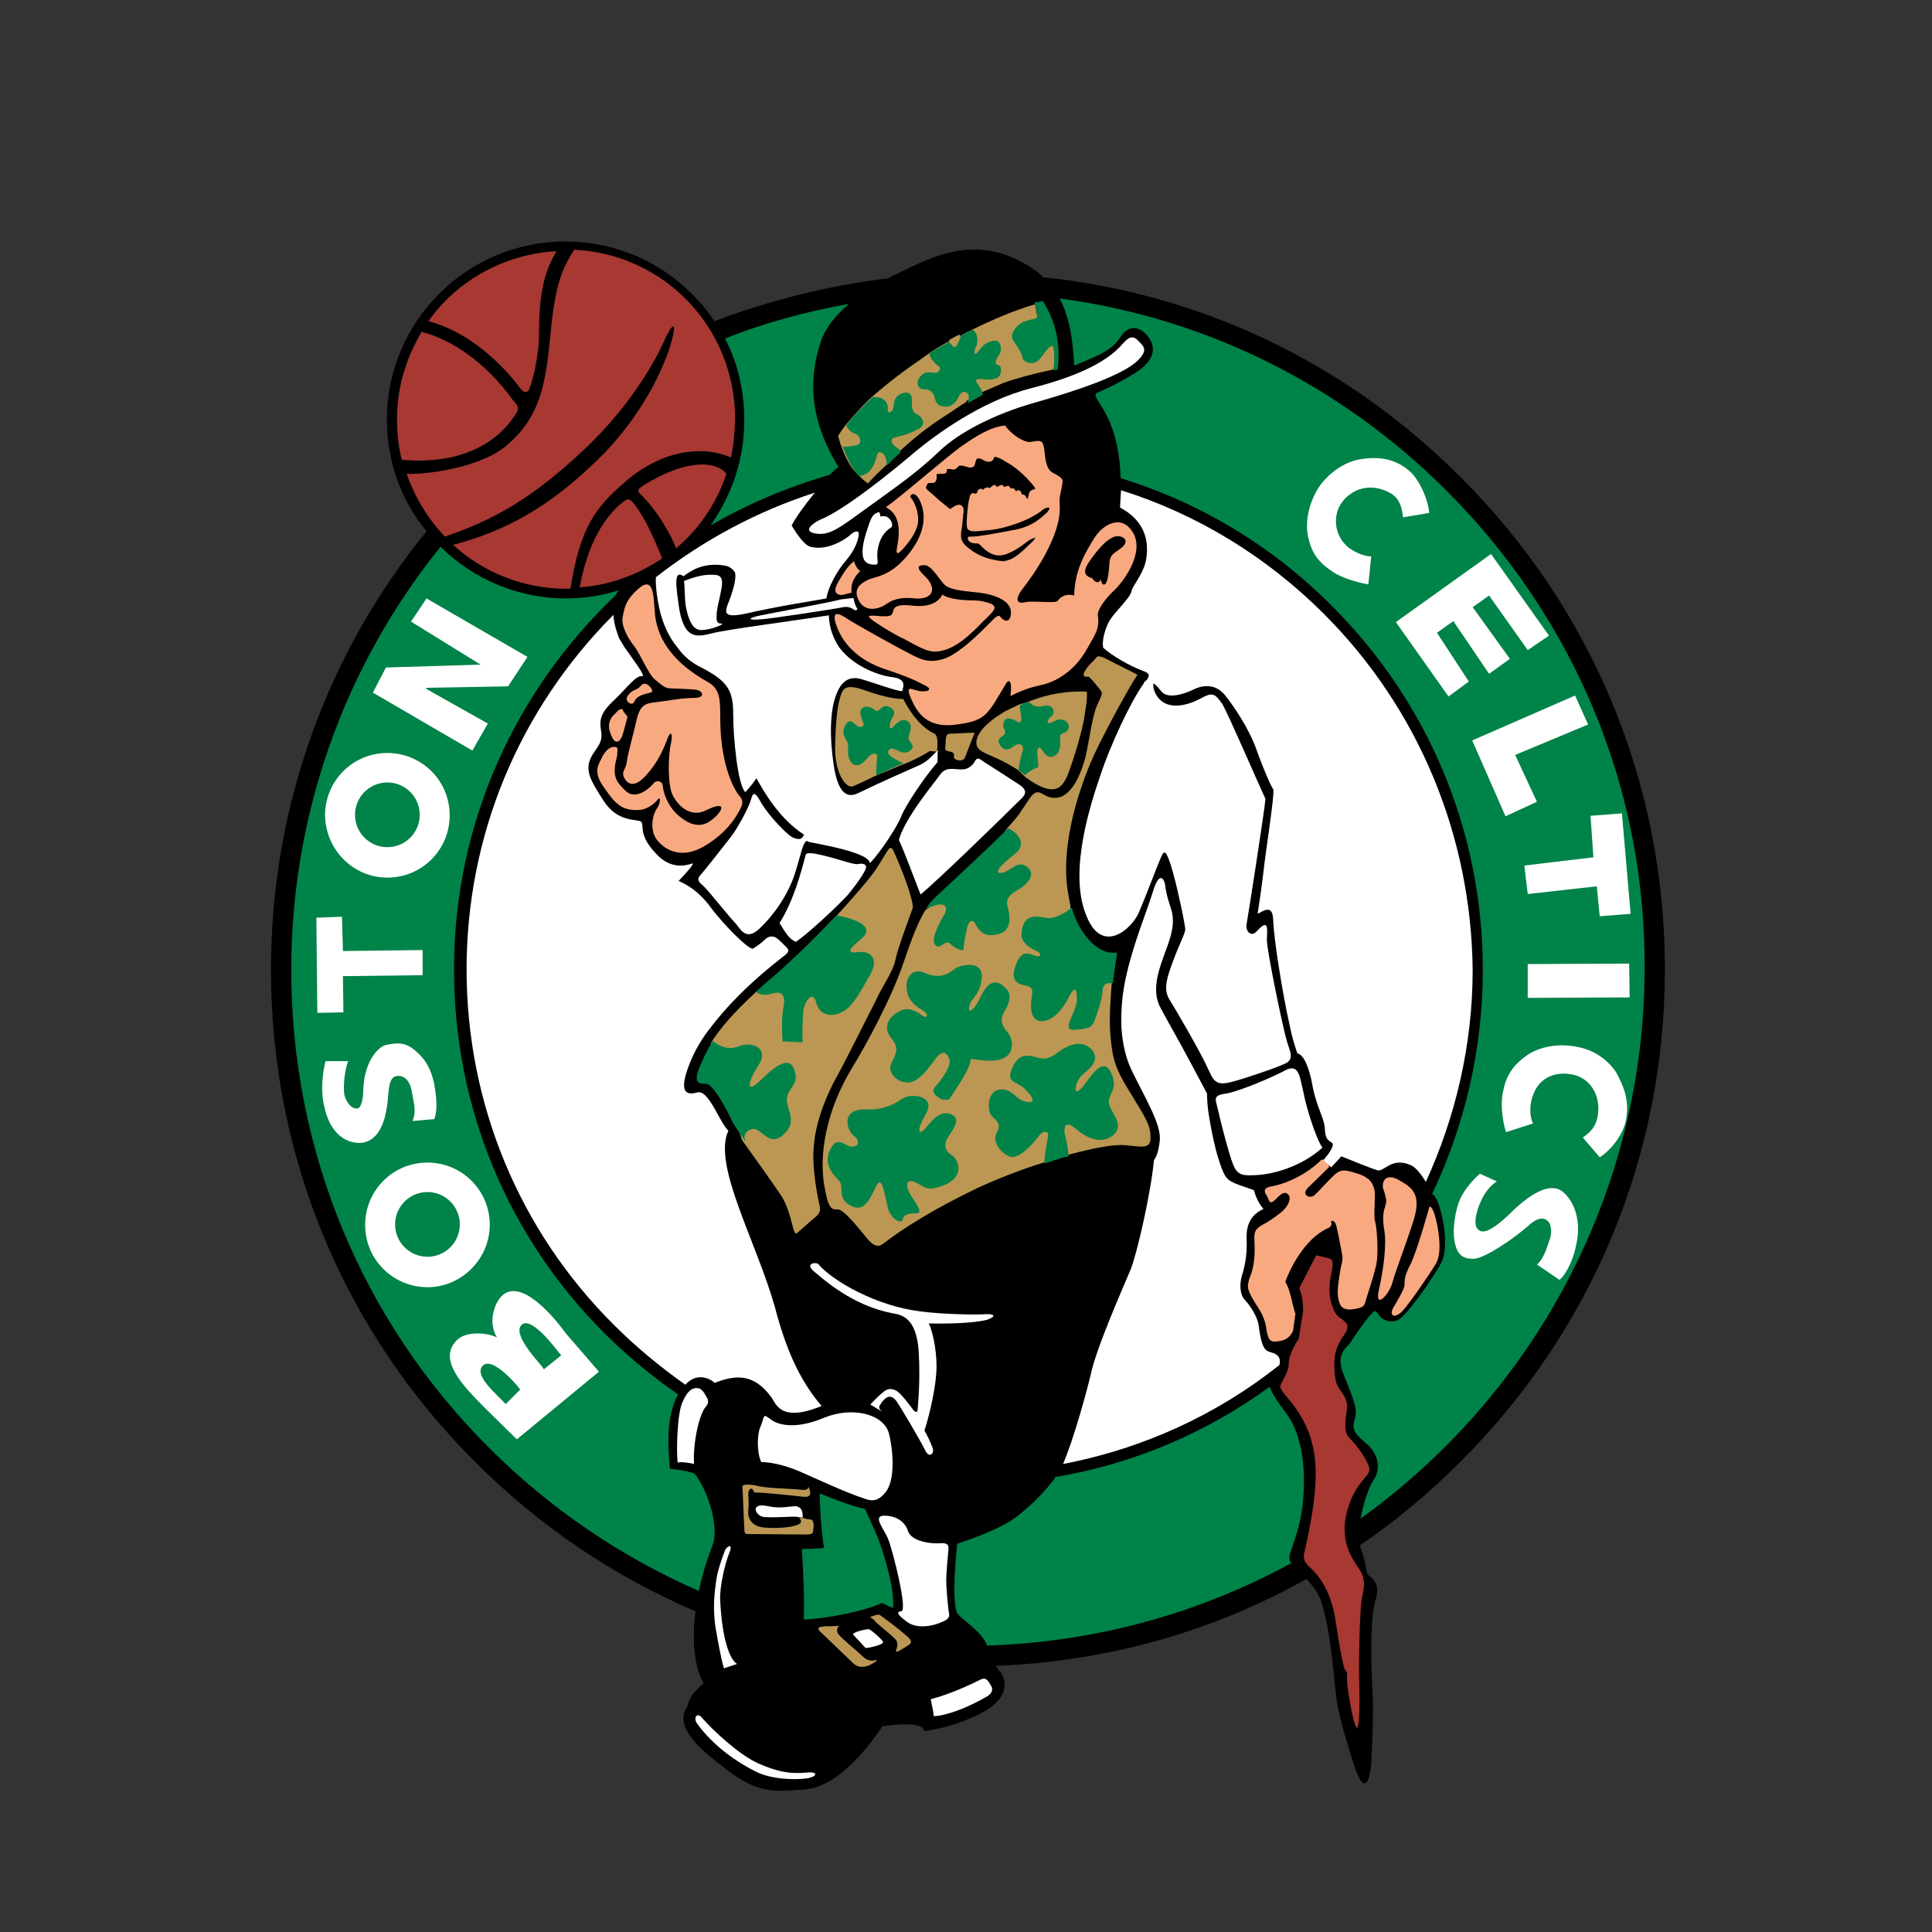 <?xml version="1.0" encoding="utf-8"?>
<!-- Generator: Adobe Illustrator 24.0.1, SVG Export Plug-In . SVG Version: 6.00 Build 0)  -->
<svg version="1.1" id="Layer_1" xmlns="http://www.w3.org/2000/svg" xmlns:xlink="http://www.w3.org/1999/xlink" x="0px" y="0px"
	 viewBox="0 0 400 400" style="enable-background:new 0 0 400 400;" xml:space="preserve">
<rect x="0" y="0" width="400" height="400" fill="#333333" stroke="none"/>
<style type="text/css">
	.st0{fill:#BB9753;}
	.st1{fill:#008348;}
	.st2{fill:#F9A980;}
	.st3{fill:#A73832;}
	.st4{fill:#FFFFFF;}
</style>
<g id="Layer_3">
	<path d="M344.7,200.7c0-38.5-15-74.7-42.3-101.9C279,75.3,248.8,60.8,216,57.4c-0.8-0.8-1.7-1.5-2.5-2c-11.5-7.5-21.1-1.9-27.8,1.3
		c-0.4,0.2-1.1,0.4-1.7,0.9c-12.5,1.5-24.7,4.6-36.1,8.9c-1.3-2-2.9-3.9-4.7-5.7c-6.9-6.9-16.2-10.8-26.2-10.8
		c-20.3,0-36.9,16.5-36.9,36.9c0,8.5,2.9,16.7,8.2,23.1c-20.1,24.7-32.2,56.3-32.2,90.8c0,38.5,15,74.7,42.3,101.9
		c13.3,13.3,28.7,23.7,45.6,30.9c-1,7.6,0.3,12.7,1.7,14.9c-2.1,1.8-3,2.9-3.4,4.9c-3.4,4.6,4.8,10.4,8.2,13
		c6.8,5.3,10.4,4.4,15.9,4.1c6.6-0.3,12.9-8,16.3-13.1c7.2-1,8.5,0.1,8.7,1c2.2-0.3,5.4-0.9,9.6-2.7c9.7-4,6.8-8.9,5.9-9.8
		c-0.3-0.2-0.4-0.6-0.7-1c22.8-0.9,44.8-7,64.3-18c0.7,0.8,1.5,1.7,2.1,2.7c2.1,3.1,3.2,13.3,3.7,18.4c0.4,5.3,1.3,8.8,3.9,17
		c2.6,8.3,3.6,2.2,3.7,0c0.1-2.2,0.6-10.3,0.2-16.1c-0.3-5.8-0.4-14.1,0.7-17.7c1.1-3.6-0.9-4.5-1.5-5.1c-0.6-0.7,0-0.9-1.5-5.4
		c-0.1-0.3-0.2-0.4-0.2-0.8c7.4-5,14.2-10.7,20.7-17.2C329.7,275.4,344.7,239.2,344.7,200.7"/>
</g>
<g id="Layer_5">
	<g>
		<path class="st0" d="M187,338.1c-1.7-1.5-4.4-3.4-4.8-3.7c-0.3-0.3-1.3,0.1-2.1,0.4c0,0,0.7,0.3,1.2,1c0.8,0.8,3,2.5,3.9,3.4
			c0.9,0.8,0.6,1.8,0.3,2.5c-0.1,0.7,1-0.1,2.3-0.9C189.2,340,188.7,339.5,187,338.1z"/>
		<path class="st0" d="M181.3,343.7c-0.9,0.3-1.9,0-2.5-0.6c-0.7-0.7-4.4-3.8-5-4.5c-0.7-0.7-0.6-1.6,0-2c-1.2,0.1-2,0.1-2.9,0.1
			c-0.8,0.1-2.1,0.1-1.1,1.1c0.9,0.9,5.9,5.6,6.8,6.5c0.9,0.9,1.8,0.9,2.7,0.7C180.2,344.9,182.3,343.4,181.3,343.7z"/>
		<path class="st0" d="M199.8,156.8c0.4-1.1,1.3-3.4,2-5.1c-1.6,0-3.8,0.2-5.1,0.2c-1.2,0-0.8,1.8-1,2.9c-0.2,1.3,2.1,0.2,1.8,1.9
			C197.4,157.4,199.4,157.9,199.8,156.8z"/>
		<path class="st0" d="M167.9,314.6c-0.3,0-1.1-0.1-1.5-0.3h-0.2l0,0l-0.8-0.1c0.4,0.3,0.7,1,0.1,1.3c-0.9,0.6-3.8,1-6.8,0.8
			c-3-0.1-3.7-1.8-3.8-2.9c0-0.7,0.1-1.3,0.1-2.5s-0.3-2.1,0.3-2.6c0.7-0.4,0.6,0.7,1,0.7c1.9,0,8.5,0.7,10.1,0.9
			c1.6,0.1,1.5-0.7,1.1-1.8c-0.1-0.3-0.4-0.2-0.2,0c-0.2,0.6-1.7,0.3-1.7,0.3s-2.9-0.2-4.8-0.3c-2-0.1-3.5-0.3-4.6-0.6
			c-1.1-0.2-2.6-0.2-2.5,0.3c0.1,0.6,0.3,7.5,0.4,8.5c0,1,0.1,1.3,0.6,1.3c1.2,0,9.8,0.1,11.8,0.1c2,0,1.8-0.2,1.9-1.3
			C168.6,315.5,168.3,314.6,167.9,314.6z"/>
		<path class="st0" d="M177.7,98.3c0.6,0.7,1.2,1.2,2,1.8c1.3-1.5,2.6-2.7,3.9-3.9c0,0,0,0,0-0.1c0.8-0.8,1.7-1.7,2.7-2.7
			c2.9-2.7,5.7-4.9,8.9-7c1.8-1.1,3.2-2.2,4.9-3.2c0-0.1,0-0.1,0-0.2c1.9-1.1,3.2-1.8,3.2-1.8s1.9-0.8,4.4-1.9
			c2.8-1,6.1-1.9,10.4-2.8c0.3-1,0.3-3.4,0.1-4.2c-0.1-3.1-3.5-6.1-3.5-6.1c0.3-0.2-0.2-1.8-0.4-3.2c-3.9,1.1-8.9,3.2-13.3,5.4
			c-0.7,0.3-0.7,0.3-2.3,1.2v-0.1c-0.8,0.3-1.7,0.9-2.3,1.2c-1.3,0.7-3.4,1.9-5.5,3.5c-3.1,2.1-6.9,4.9-10.4,8
			c-2,1.7-5.5,5.9-5.5,5.9c-0.6,0.8-1.1,1.5-1.5,2.2c0.3,0.8,0.4,1.5,0.7,2.1C174.5,93.3,175.7,96.6,177.7,98.3z"/>
	</g>
	<path class="st0" d="M193.5,151.9c-2.5-1.1-4.7-3.8-6.3-6.8c0,0,0.1-0.4-0.6-0.4s-3.1-0.2-7.3-1.7s-4.7-0.6-5.3,1.2
		c-0.6,1.8-1,5-1.1,10.4c-0.1,5.4,2.2,8.7,3.7,8.2c0.7-0.3,2.5-1.1,4.5-2.1l5.5-2.3c2.3-0.8,5-2.3,5.9-2.9l1.5,0.1
		C194.2,153.5,194.1,152.3,193.5,151.9z"/>
	<path class="st0" d="M225,143.2c-3.7-0.2-8,0.4-12.1,2.1l-2,0.6c-1.1,0.6-2.5,1.1-3.5,1.8c-5.7,3.5-5.9,6.5-4.6,7.5
		c1.1,1,3.7,1.5,7.8,4.1l1.6,1.5l0.1,0.1c6.1,4.5,7.6,2,8.6-0.1c0.9-2.1,2.9-8.4,3.5-11.7C224.7,146.9,225.2,144.9,225,143.2z"/>
	<path class="st0" d="M185.1,176.4c-0.9-2-1.1-0.4-3.7,3.5c-1.2,2-7.7,9.2-8.2,9.7c-5.7,7-16.7,15.8-16.7,15.8
		c-4.9,4.5-7.6,7.8-9.3,10.5l6.4,20.1c2.8,3.9,6.8,9.5,8.3,11.8c2.2,3.7,2.2,8.2,3.1,7.5s3-2.7,3.7-3.2c0.7-0.6,1.3-1.2,1-2.5
		c-0.3-1.2-1.7-7.8-1.2-12.4c0.4-5.3,2.9-11,4.7-14.2s6.8-13.3,8.2-16c1.2-2.7,3.5-5.8,4-8.3s2.7-8.2,3.6-10.8
		C189,186.3,187.5,181.8,185.1,176.4z"/>
	<path class="st0" d="M238.2,235.3c0-2.6-1.5-4.6-4.4-9.4c-2.9-4.7-3.5-6.7-3.9-11.6c-0.3-3.1,0-7.2,0.3-11.1l-8.4-8.4l-0.2-7.4
		l-0.3-1.6c-2.3-11.1,3-24.3,4.5-27.9c1.6-3.9,7.5-14.9,9.7-18.2c-1.1-0.6-4-2-5.7-2.9c-1.7-0.9-2.5-1.2-2.9-0.6c-0.4,0.6-1,1-1.8,2
		c-1.6,2.2-0.2,1.9,0.2,1.9c0.4,0,2.3,2.5,2.7,3c0.3,0.6,0,1-0.8,2.8c-1.1,2.3-1.7,7.7-2.5,11c-2.7,9.7-6.8,8.8-8.8,7.5
		c-1.9-1.2-2.5,0.7-4.4,3.4c-0.4,0.7-1.5,2.1-3,3.7l-1.7,2.6l-10.5,10.1c0,0-3.6,3.7-4.7,4.2c-1.5,2.5-2.7,5.5-4.5,10.8
		c-2.5,7.5-8,17.5-10.4,21.4c-6,9.7-7,18.8-6.1,24.5c0.9,5.6,1.7,5.3,2.9,5.3c1.2,0,4.2,3.8,6.1,6.1c2,2.3,2.8,1.3,3.8,0.6
		c3.2-2.5,9.7-6.7,18.9-11.1c3.9-1.8,9.1-3.9,14.1-5.4l5.1-1.6c4.8-1.3,9.1-2.1,11.3-1.9C236.1,237.3,238.4,238.2,238.2,235.3z"/>
</g>
<g id="Layer_2_2_">
	<g id="Layer_2_1_">
		<path class="st1" d="M166.4,335.3c5.4-0.2,12.9-1.9,16.2-3.4c0.4,0.1,1.1,0.6,2.3,1c0.4-3.6-1.8-11.1-3.1-14.4
			c-0.9-2.2-1.7-3.8-2.7-6.1c-3-0.6-6.8-2.2-9.4-3.2c0,2.1,0.3,7.6,0.9,11.3c-1.1,0.1-2.7,0.2-4.6,0.2
			C166.3,324.6,166.6,331.9,166.4,335.3"/>
		<path class="st1" d="M267.2,323.4c-1-1,1.2-4.1,2.2-9.8c1-5.8,1.1-15.4-3.1-21c-2-2.6-3.1-4.4-3.4-5.5
			c-13.2,9.6-28.3,16-44.4,18.7c-0.2,0.3-0.3,0.7-0.6,0.9c-2.3,3-6.8,7.4-10.3,9.1c-3.4,1.8-7.3,3.1-9.4,3.8
			c-0.4,3.6-1.1,11.5-0.1,14.2c0.3,1,4.5,3.5,5.9,6.1c0.2,0.3,0.3,0.6,0.3,0.8c22.7-0.7,44.2-6.8,62.9-17
			C267.5,323.5,267.4,323.4,267.2,323.4"/>
		<path class="st1" d="M299.5,101.6c-21.9-21.9-49.9-35.8-80.1-39.8c2.5,4.8,2.8,10.4,3,13.9c4.4-1.9,7.6-2.9,9.5-5.8
			c1.8-2.9,4.2-2.3,5.8-0.2s1.6,4.7-2.5,7.4c-4.1,2.6-7.2,3.8-8,4.2c-0.9,0.4-0.1,1.2,0.9,2.9c1,1.7,3.6,5.8,3.9,14.5
			c0,0.1,0,0.2,0,0.3c16.3,5,31.4,14,43.8,26.5c20.1,20.1,31.2,46.9,31.2,75.3c0,16.3-3.7,32.1-10.5,46.4c1,0.4,2.1,3.7,2.6,7.9
			c0.2,2.2,0.1,4.7-0.6,6.1c-0.7,1.6-5.9,9.5-8.6,11.8c-1,0.9-3.4,0.8-4.4-0.7c-1-1.5-1.1-0.7-1.9,0.1c-0.8,0.8-3.5,4.7-4.1,5.7
			c-0.7,1-2.9,2-1.5,6c1.5,4,3.1,7,2.6,9.3c-0.6,2.2-0.8,2.9,2.2,5.4c3,2.5,2.9,5.7,1.6,7.6c-0.9,1.2-2.1,4.7-2.7,8
			c35.5-25.5,58.8-67.1,58.8-114C340.7,163.3,326,128.1,299.5,101.6"/>
		<path class="st1" d="M138.7,304.1c-0.3-3.8-1-10.6,1.7-15.4c-5.4-3.7-10.4-7.9-15.2-12.6C105,255.9,94,229.1,94,200.7
			c0-30.5,12.9-57.9,33.4-77.4c0.2-0.3,0.4-0.8,0.8-1.1c-3.5,1.1-7.2,1.7-11,1.7c-9.7,0-19-3.8-26-10.7
			c-19.9,24.7-30.9,55.4-30.9,87.6c0,37.4,14.6,72.7,41,99c12.6,12.6,27.4,22.6,43.4,29.6c0.6-3,1.6-6.3,2.9-9.7
			c1.2-3.2-0.7-10.7-3.8-14.6C142.3,304.5,140.1,304.2,138.7,304.1"/>
		<path class="st1" d="M175.8,62.9c-8.8,1.6-17.5,3.9-25.7,7.2c2.7,5.1,4,11,4,16.9c0,7.9-2.5,15.4-7,21.8c7.7-4.5,16.1-8,24.7-10.5
			c0.6-0.6,1.1-1.1,1.8-1.6c-3.2-5.4-7.5-14-3.8-25.5C170.8,67.8,173.2,65.1,175.8,62.9"/>
		<path class="st2" d="M127.6,154.7c-1.5-0.4-2.6,1.2-3.2,2.6c-0.7,1.3-1.5,2.8,0.7,5.8c2.1,3,3.4,4.8,7.2,4.6
			c1.8-0.1,3.4-1.5,3.9-2.2s0.7,0.6-0.2,1.9c-0.9,1.3-1.6,4.5,0.1,6.6c1.7,2.1,5.1,3.9,9.7,1.2c4.6-2.7,6.5-5.9,7.3-7.4s0.8-2.1,0-3
			s-3.4-5.1-3.9-13.4c-0.3-5,0.6-8.3-2.5-10.1c-3.1-1.8-10.3-6-11.1-14.2c-0.3-3.1-0.1-7.9-3.2-5.4c-3.1,2.6-3.1,4.4-3.5,6.1
			c-0.3,1.9,1.2,4.5,2.5,6.1c1.3,1.8,2.9,5.7,4.1,6.7c1.2,1,2,1.8,3,1.9c1,0.1,5,0.1,6,0.4c1,0.3,1.6,1.6-0.9,1.6s-6.1,0.7-7.9,0.9
			c-1.7,0.2-3.2,0.3-3.9,3.7c-0.8,3.4-1.9,7.3-2,8.5c-0.1,1.2-0.8,1.9-0.8,2.6s1.3,3.9,4.4,0.7s4.2-6.5,4.8-8
			c0.6-1.6,1.2-1.3,0.7,1.1c-0.6,2.5-0.7,8.6,0.4,10.7c1.2,2.3,3.8,4.7,7,3c0.7-0.3,1.8-0.9,2.7-0.8c0.9,0.1-0.2,1.7-1,2.3
			c-0.8,0.7-3.4,3.5-7.8-0.6c-1.1-1-2.7-3.2-3-6c-0.1-0.9-1.3-1.2-1.9-0.4c-0.6,0.8-3.6,3.6-5.7,1.6c-2.1-2-3-3.1-1.8-7.4
			C127.7,155.7,128.1,154.9,127.6,154.7"/>
		<path class="st2" d="M129.9,148.5c-0.4,1.5-0.9,3.4-1.1,3.9c-0.2,0.7-1.2,2.1-2.1,0.2c-0.9-1.9-0.9-3.4,0.6-4.8
			c0.4-0.4,1.1-1.3,1.6-0.9C129.1,147.6,129.9,148.1,129.9,148.5"/>
		<path class="st2" d="M134.9,143.3c-0.9,0.4-2.9,0.4-3.6,2c-0.4,1-2.2-0.1-1.3-1.3c0.9-1.2,1.6-1.1,2.1-1.5
			c0.6-0.3,0.8-1.3,1.9-0.8C135,142.4,135.2,143.2,134.9,143.3"/>
		<path class="st2" d="M195.1,123.1c-0.6,1.3-2.3,2.7-6.1,2.3c-1.9-0.2-3.9-0.3-4.1,1.2c-0.2,1.1-1.1,1-2.3,1
			c-1.2-0.1-2.7-0.3-2.7,0.1c-0.1,0.4,5.4,3.8,7.3,4.6c1.8,0.9,4.6,2.8,6.7,2.6c2.9-0.3,5.4-1.8,9.7-6.3c1.8-1.8,3.2-2.8,1.6-3.6
			c-1.1-0.4-2.3-0.7-3.8-0.7C199.6,124.3,196.5,124.1,195.1,123.1"/>
		<path class="st2" d="M174.3,123.2c-1.6-0.1-1.7-1.1-0.7-2.8c1-1.7,1.9-3.2,3.2-4.2c0.2,0.7,0.7,1.7,1.3,2c-0.9,1-2,2.1-1.8,4.5
			L174.3,123.2z"/>
		<path class="st2" d="M234.7,110.5c-2.3-4.2-6.3-2.1-8.2,1c-1.9,3.1-4,6.6-4.1,11.8c-1.3-0.4-2.7,0-3.4,1.1
			c-0.3,0.6-5.3-0.1-6.8,0.3c-1.7,0.4-2.2-0.6-0.4-2.9s8-10.8,7.6-17.1c-0.1-1.9,0.1-2.2,0.4-3.7c0.3-1.8,0.6-1.8-1.8-3.1
			c-1.5-0.8-1.6-3.1-1.8-4.9c-0.3-1.9-0.7-1.9-2.8-1.5c-1.3,0.2-4-1.5-5.3-3.4c-3.1,0.3-6,2.2-8.9,4.2S186,103.3,183.4,105
			c2.5,1.3,3.2,3.9,2.3,8.5c-0.2,1,0,1.3,0.7,0.7c0.7-0.7,3.8-3.9,3.7-6.7c-0.1-2.7-1.3-4.2-1.6-4.6c-0.2-0.3,0.9-1.7,2.1,1.1
			c1.2,2.8,0.9,6.7-2.8,11.1c-3.7,4.4-6.6,4.2-8.2,5c-1.6,0.8-3.1,2-1.7,4.4s4.2,1.5,5.4,0.7c1.1-0.8,2.7-1.7,6.1-1.3
			c3.6,0.3,4.7-1.9,2.3-4.4c-0.8-0.8-2.8-2.5-0.3-2.5c1.5,0,3.2,3.2,4.2,4.1c1,0.9,3.2,1.2,6.1,1.5c3,0.2,7.6,1.3,7.6,4.2
			c0,1.8-1,2.3-2.2,0.9c-0.4-0.6-1.2,0.3-1.8,0.9c-1.9,1.9-6.8,7-10.2,7.9c-3.5,0.9-4.7-0.1-9.3-2.5c-4.6-2.5-8.8-4.9-10.1-5.7
			c-1.2-0.8-3.8-2.6-2.6,1c1.2,3.6,4.2,7.3,10.3,9.3c6,2,6.8,2.7,8.3,3.4c1.3,0.7,0.6,1.3-1.2,1.1c-1.6-0.2-3.2-1.6-1.9,1.5
			c1.3,3,3.4,6.3,9.5,5.4c6.1-0.8,6.3-2,10.2-8.5c0.7-1.1,1.3-0.3,0.9,2.6c3-1.5,4.7-1.9,6.5-2.3c1.8-0.4,6.4-2,9.5-7.7
			c1.6-2.9,2.5-3.9,2.1-6.8c-0.1-1.1,1.6-3.4,3.2-4.9C232.5,120.6,236.9,114.7,234.7,110.5z M207.9,116.1c0.6,0.1,0.6,0.1,0.4,0.1
			c-1.9,0-4.7-0.6-6.8-2c-2.1-1.5-2.7-2.1-2.5-4.1c0.2-1.2,0.3-1.9,0.3-2.5c0.1-0.3,0.1-0.6,0.1-0.9c0.2-1,0.1-1.7-0.2-1.9
			c-0.2-0.2-0.3-0.3-0.7-0.3c-0.3,0-1,0.3-1.8,0.9c-1.1-0.9-2.3-1.8-3.1-2.6c-0.7-0.6-1.1-1-1.3-1.1c-0.2-0.2-0.4-0.3-0.6-0.7
			c0-0.2,0.1-0.4,0.3-0.8c0.2-0.2,0.3-0.2,0.7-0.2h0.1h0.1c0.2,0,0.6,0,0.8-0.3c0.2-0.3,0.3-0.8,0.2-1.5c0,0,0.1-0.1,0.6-0.1
			c0.1,0,0.3,0,0.3,0c0.2,0,0.3,0,0.3,0c0.3,0,0.4,0,0.6-0.1c0.3-0.1,0.3-0.3,0.3-0.6c0.1-0.3,0.1-0.3,0.4-0.3c0.2,0,0.4,0,0.9,0.1
			c0.1,0,0.1,0,0.2,0c0.3,0,0.6-0.3,0.7-0.4l0.1-0.1c0.1-0.2,0.3-0.3,0.6-0.3c0.1,0,0.2,0,0.3,0c0.3,0.1,0.6,0.1,0.8,0.2
			c0.3,0.1,0.6,0.2,0.9,0.2c0.7,0,0.9-0.4,1-0.9c0.2-0.8,0.3-1,0.7-1c0.3,0,0.7,0.2,1.1,0.4c0.4,0.3,0.9,0.3,1.1,0.3
			c0.4,0,0.9-0.3,1-0.9c0,0,0-0.1,0.2-0.1c0.3,0,0.9,0.2,1.6,0.6l0.3,0.2c1.1,0.6,3.2,1.8,5.7,4.7c0.6,0.7,0.8,1.1,0.7,1.2
			c0,0-0.1,0-0.2,0c-0.3,0.1-1,0.2-1.1,1.1c-0.1,0.4-0.2,0.9-0.3,0.9c0,0-0.1-0.1-0.2-0.3c-0.2-0.3-0.3-0.6-0.7-0.6
			c-0.1,0-0.1,0-0.2,0c0,0-0.1-0.1-0.1-0.3c-0.1-0.2-0.2-0.6-0.7-0.6c-0.2,0-0.3,0.1-0.4,0.2c0,0,0,0-0.1,0
			c-0.1-0.2-0.2-0.6-0.7-0.6c-0.1,0-0.2,0-0.3,0h-0.1c0,0,0-0.1-0.1-0.2c-0.1-0.2-0.2-0.3-0.4-0.3s-0.3,0.1-0.4,0.1
			c-0.2,0.1-0.3,0.1-0.4,0.1c-0.1,0-0.1,0-0.1-0.1c-0.2-0.3-0.3-0.3-0.4-0.3c-0.2,0-0.3,0.1-0.6,0.2c-0.1,0.1-0.3,0.2-0.3,0.2
			s-0.1,0-0.2-0.1c-0.1-0.1-0.3-0.3-0.4-0.3c-0.3,0-0.3,0.2-0.6,0.3l-0.1,0.1c-0.1,0.2-0.2,0.2-0.3,0.2c0,0-0.1,0-0.2,0
			c-0.1-0.1-0.3-0.1-0.3-0.1c-0.3,0-0.6,0.3-0.7,0.3c-0.1,0.2-0.1,0.2-0.1,0.2s-0.1,0-0.2-0.1c-0.1-0.1-0.3-0.1-0.3-0.1
			c-0.4,0-0.7,0.3-0.8,0.7c-0.1,0.3-0.2,0.3-0.3,0.3h-0.1c-0.2,0-0.3-0.1-0.4-0.1c-0.6,0-0.7,0.6-0.8,1.1c0,0.1,0,0.2-0.1,0.3
			c-0.2,0.9-0.6,4.7-0.4,5.6c0.1,0.9,1.2,0.9,1.7,0.9c0.9,0,1.9-0.2,3.4-0.3c2.7-0.3,7.8-1.9,10.4-4c0.7-0.6,1.1-0.6,1.3-0.6
			s0.2,0,0.3,0.1c0,0.1-0.3,0.9-1,1.3c-0.1,0.1-0.1,0.1-0.2,0.2c-0.8,0.7-2.7,2.5-6.6,3.1c-3.7,0.7-7,1.3-8.3,1.3
			c-0.2,0-0.2,0-0.3,0s-0.1,0-0.2,0c-0.2,0-0.3,0.1-0.3,0.3c-0.1,0.2,0,0.4,0.3,0.7c0.3,0.3,0.9,0.4,1.3,0.4c0.2,0,0.3,0,0.4,0
			c0.1,0,0.6,0.3,0.9,0.7c0.8,0.8,2,1.8,3.6,1.8c2,0,4.8-2.1,5.7-2.8c0.3-0.3,1.2-0.8,1.8-0.9c-0.1,0.1-0.2,0.3-0.3,0.4l-0.1,0.2
			C211.7,114.1,209.8,116.1,207.9,116.1z M231.8,113.7c-1.2,0.9-2,1.2-2.1,2.8c-0.1,1.6-0.3,4.2-1,4.5c-0.8,0.3-0.7-1.5-0.9-0.9
			c-0.3,0.8-1.2,0.4-1.6-0.3c-0.1-0.3-2.9-0.3-0.7-3.5c2-2.9,3.6-4.5,5-5.1C232,110.5,234.6,111.8,231.8,113.7z"/>
		<path class="st2" d="M286.4,246.2c-0.4-1.3,0.3-3.5,3.2-1.9c2.8,1.6,4.9,2.9,2.9,8.9c-2,6.1-3.5,9.7-4.2,12.3s-3.8,5.8-2.8,1.5
			c1-4.4,1.6-9.6,1.1-12.3c-0.8-4.9,0.8-4.7,0.3-6.8C286.7,247.2,286.6,246.6,286.4,246.2"/>
		<path class="st2" d="M297,251.4c0.8,2.5,1.7,7.9,0.3,10.2c-1.3,2.2-5.5,8.3-7,9.9c-1.6,1.6-2.8,0.9-1.8-0.8c1-1.7,2.3-3.9,2.3-4.7
			c0-0.8-0.1-1.7,1.2-4.2c1.3-2.5,3.7-11.1,3.9-11.8C296.2,249.3,296.8,250.8,297,251.4"/>
		<path class="st2" d="M268.2,272c-0.7-2-1-4.9-2.1-6.6c0.9-2.5,3.9-8.9,8.8-11.1c0.6-0.2,0.9-0.8,0.7-1.2c-0.2-0.4,0.7-0.8,1.1,0.8
			c0.4,1.6,1.2,6,1.2,6c0.2,1-0.2,1.8-0.4,3.1c-0.2,1.3-0.8,4.4-0.4,5.9c0.3,1.6,0.9,2.7,3.9,2c1.6-0.3,1.5-0.8,1.9-2.1
			c0.4-1.3,1.7-5.1,2.1-7.3c0.4-2.1,0.1-7.3-0.3-8.6c-0.4-1.3,0.2-5.9-0.2-6.8c-0.3-0.9-0.6-2.2-3.4-3.1c-2.8-0.9-3.6-1.1-5.4,0.8
			c-1.9,1.9-2.5,2.7-3.5,3.6c-0.9,0.9-3.1,0.1-1.2-1.7c1.9-1.8,3.7-3.6,4.2-4.1l-0.6-1.5h-1c-3,3-7,4.8-9.7,5.4
			c-1,0.2-2.9,0.3-1.6,2.1c0.3,0.4,0.4,1.7,1.2,1.2c0.8-0.4,2-2.5,3.1-1.6c1.1,0.9-0.2,3-1.6,4c-1.3,1-2.8,2-3.8,2.5
			c-1,0.6-1.6,1.1-1.5,2.9s0.2,5-0.8,7.5c-1,2.5-0.4,3.1,0.4,4.7c0.9,1.7,2.3,3.1,2.8,5.8c0.4,2.7,0.7,3.4,2.5,3.1
			c1.8-0.2,2.5-1,3.1-2.1L268.2,272z"/>
		<path class="st1" d="M203.5,78.5c1.6,0.2,3.2,0.1,3.6-1c0.3-1.1,0.1-1.8-0.4-1.9c-0.4-0.2-0.8-0.2-0.4-1.1c0.2-1,1-0.9,0.9-2.5
			c-0.1-1.6-1.2-1.7-2.3-1.2c-1.1,0.3-1.5,0.9-2.5,2.1c-1,1.3-0.6-0.9-0.3-1.2s0.6-2.9-0.8-3.4c-0.8,0.3-1.6,0.8-2.3,1.1
			c-0.2,0.4-0.3,1.1-0.7,1.7c-0.6,1.5-1.2,0.3-1.8-0.3l0,0c-1.5,0.8-2.8,1.6-3.8,2.2c-0.1,0.1-0.2,0.2-0.3,0.2
			c0.1,0.9,1.1,2,1.8,2.5c0.8,0.4,0.3,1.5-0.6,1.5c-0.9,0-2-0.6-3.1,0.8c-1.1,1.3-0.3,2.6,0.7,2.6c1.1,0,1.9,0.3,2.3,1.7
			c0.3,1.2,0.7,1.8,2.1,1.9c1.5,0.1,2.3-1,2.7-1.7c0.3-0.7,0.9-1.7,1.6-1.3c0.9,0.3,0.8,1.2,0.4,2.3c1.1-0.6,2.1-1.1,3.2-1.8
			c-0.2-1-0.8-1.8-1.1-2.2C201.8,78.6,202,78.4,203.5,78.5"/>
		<path class="st1" d="M215.9,62.3c-0.4,0.1-1.1,0.3-1.7,0.3c0.3,1.2,0.8,2.9,0.4,3.2c-0.3,0.3-1.7,0.4-2.6,0.8
			c-1,0.3-3.4,2.5-2.1,4.1c1.2,1.7,1.7,2.6,1.8,3.4c0.2,0.9,2.2,1.8,3.6,0.2c1.3-1.7,2.5-3.5,2.8-2.3c0.3,1,0.2,3.4,0,4.7
			c0.3-0.1,0.6-0.1,0.9-0.2C219.7,70.2,218.1,65.8,215.9,62.3"/>
		<path class="st1" d="M185.3,92.4c-0.8-0.6-1-1.6-0.1-1.8c1-0.3,2.2-0.4,4.6-1.6c2.3-1,1.1-2.7,0.1-3.2c-1.1-0.4-1.1-1.5-1.1-2.5
			c0.1-1.1-0.2-2.6-2.2-1.8c-2,0.8-1.3,2.8-1.9,3.5c-0.6,0.7-1,0.4-0.9-0.6c0.1-1-0.8-1.7-1.2-1.9c-0.3-0.2-1.2-0.3-1.9-0.3
			c-2.1,1.9-4,3.9-5.5,5.9c0.3,0.7,1.1,1.5,1.6,1.6c0.6,0.2,1.3,0.6,1.3,1.7c0,1-2.1,1-3.6,1.1c1,2.7,2,4.6,3.4,6.1
			c0.3-0.1,0.8-0.2,1.2-0.4c1.8-0.8,2.3-3.4,2.5-4.1c0.3-0.8,1-0.6,1.6,0.3c0.3,0.7,0.4,1.3,0.4,2c1-1,1.9-1.9,2.9-2.8
			C186.2,93,185.8,92.7,185.3,92.4"/>
		<path class="st1" d="M214.9,158.9c0.3-0.1-0.6-3.9,0.2-4.1c0.7-0.2,1.1,2.1,2.6,1.9c1.6-0.3,1.9-1.8,1.8-3.6
			c-0.2-1.8,0.8-0.8,1.6-2s-0.9-2.9-2.8-1.8c-1.9,1.1-1.6-0.3-0.6-1c1-0.7,0.3-2.8-1.8-2.1c-1.6,0.4-2.3-0.4-3-0.9
			c-0.6,0.2-1.1,0.4-1.7,0.7c-0.1,0.3,0,1,0.1,1.6c0.2,0.7,0.4,2.5-0.7,1.8c-1.1-0.7-2.5-1.1-2.8,0.2c-0.3,1.2,0.3,1.3,0.3,2.1
			s-2.1,1-1.1,2.5c1,1.7,2.3,0.8,3.2,0.1c1-0.6,1.8,0.1,1.6,1c-0.3,0.7-0.8,2.8-0.9,4.2c0.4,0.3,0.9,0.6,1.3,1
			C212.8,160,213.8,159.1,214.9,158.9"/>
		<path class="st1" d="M184.5,155c0.9-0.2,2.5,1.6,3.9,0.4c1.5-1-0.6-2-0.3-2.8c0.2-0.8,1-2.5-0.1-3.2c-1-0.8-2-0.1-3.1,1.1
			c-1.1,1.1-0.7-1.1-0.1-2c0.8-1.2,0-2-1.2-2.3c-1.2-0.2-1.7,1.6-2.5,0.8c-1.3-1.2-3.4-0.8-2.9,1c0.4,1.8,1.1,2.3,0,2.5
			c-1.1,0.2-2-2.5-3.2-0.3c-1.2,2.2,0.8,2.9,0.6,4.6c-0.2,1.7,0.4,3.5,1.6,3.6c1,0.2,2-1,2.6-1.7s1.9-1.1,1.8,0.1
			c-0.1,0.9-0.2,2.7-0.2,3.8c2-1,4.2-2,5.4-2.5c0.1,0,0.1,0,0.2-0.1c-0.6-0.2-1.3-0.6-2.1-1.1C183.6,156.2,183.6,155.3,184.5,155"/>
		<path class="st1" d="M159.9,205.7c2.5-0.8,2.7,1.2,2.3,2.9s-0.3,5.3-0.2,7l4.2,0.2c-0.2-1.1,0-4.4,0.1-6.3c0.1-1.9,2-4.8,2.7-1.9
			s3.6,3,5.6,1.8c2-1.2,3.5-3.9,5.6-7.7c2.1-3.8-0.7-4.8-2.3-4.6s-3.4,0.4,0.4-2.7c3.5-2.9-2.5-4.4-5.1-4.9
			c-4.5,4.7-9.9,10.1-14.9,14.2c-0.6,0.6-1.2,1.1-1.8,1.6C157,205.8,158.1,206.3,159.9,205.7"/>
		<path class="st1" d="M155.5,233.8c2.1-0.7,3.5,3.9,6.6,1.2c3.1-2.7,0.9-4.9,0.8-7.2s2.5-3.1,1.7-5.9c-1.1-4.2-5.1-0.2-7.5,2.1
			c-2.5,2.3-2.5,0.4-0.1-3.4c2.5-3.8-1.6-5-4-4c-2.2,0.9-4.1,0-5.4-1.1c-1,1.6-1.7,2.9-2.3,4.4c-2.1,4.4-0.7,4.5,0.9,4.5
			c1.6,0,4.9,6.6,5.4,7.8c0.2,0.3,1.2,2.1,2.8,4.2C153.9,235.4,154.1,234.3,155.5,233.8"/>
		<path class="st1" d="M216.4,190c-2-0.4-4.7-0.8-4.9,3.4c-0.1,1.6,1.5,2.8,2.9,3.4c1.5,0.6,1.2,1.6-0.3,1c-1.6-0.6-2.8-0.9-3.9,2.3
			c-1.1,3.2,0.9,3.7,1.9,3.9s1.8,0.4,1.6,1.8c-0.2,1.3-0.9,5.3,1.7,5.6c2.5,0.3,4.8-2.8,5.6-4.4s1.7-3.1,1.9-1.3
			c0.2,1.8-0.1,2.7-1,4.7c-0.9,2-0.9,2.9,0.4,2.8c1.3-0.1,3.6,0,4.2-1.6s1.7-4.6,1.8-6.7c0.1-1.3,1.2-1.5,2.1-1.3
			c0.3-2.2,0.6-4.5,0.9-6.4c-4.4,0.7-8.2-4.7-9.4-9.3C220.3,189.2,218.1,190.4,216.4,190"/>
		<path class="st1" d="M195.6,189.2c-0.8,1.3-3,5.1-2,6.4s2.1-1.2,3-0.3s2.9,1.9,2.9,1.2c0-0.7,0.2-2,0.6-3.8
			c0.3-1.8,1.1-2.8,1.9-1.3s1.9,2.7,4.7,2c2.8-0.7,2.5-3.6,1.9-5.7c-0.6-2.1,1.5-3.1,2.5-3.7c1-0.6,3.6-2.6,1.7-4.4
			c-1.9-1.8-3.6,0.8-5.3,1.1c-1.7,0.3-1-1.1,2.5-3.8c3-2.3,0.4-4.7-1.3-5.4c-4.8,4.8-13.3,12.6-15.2,14.4c-0.7,0.7-1.2,1.3-1.8,2.3
			C195.9,186.2,196.3,187.8,195.6,189.2"/>
		<path class="st1" d="M223.1,234c1.5,1.3,4.9,3.2,7.4,1c2.5-2.2-0.6-4.7-0.9-6.5c-0.3-1.8,1.8-2.9,0.7-5.8c-1.9-5-4.8,1-6.5,2.7
			s-1.3-1.1,0.1-2.7c0.8-0.8,4.2-2.9,2.2-5.3c-2-2.3-4.9-1-6.4,0c-1.5,1-2.5,2.2-4.8,1.6c-2.2-0.7-4.1-0.9-5.4,2.3
			c-1.3,3.2,1.2,2.3,3.2,4.7c2.1,2.3,0.8,2.5-0.9,1.9c-1.7-0.6-2.5-2.7-4.9-2.3c-2.5,0.3-2.5,4.2-1.7,5.3c0.8,1,2.3,1.6,1.2,3.5
			c-1.1,1.9,0.6,4.1,2.5,5c2,0.9,5-2.7,6.1-4.1c1.1-1.5,2.2-1.1,2,0c-0.2,1-0.7,3.5-0.8,5.6c1.8-0.6,3.4-1.1,5-1.5
			c0-1.1-0.3-3.1-0.8-4.8C220.2,232,221.6,232.7,223.1,234"/>
		<path class="st1" d="M194.2,245.8c-2.7,0.8-3.1-0.4-4.9-1.1s-1.9,0.9-0.7,2.8c1.2,1.9,2.6,3.7,1.1,3.7s-2.6,0.2-2.8,1.3
			c-0.2,1.1-2.6-0.2-3.1-2.5c-0.6-2.3-1.1-6.8-2.3-4.6c-1.2,2.2-2.3,5.9-5.4,4.2c-3.1-1.7-1-3.9-2.6-5.4c-1.6-1.6-3-3.6-1.5-6.4
			s2.9-0.4,4.4-0.4s1.7-1.3,0.3-2.3c-1.3-1-3-5.8,3.1-5.4c2.3,0.1,4.9-0.7,6.8-2.1c2-1.5,7.3-0.7,5.1,3c-2.1,3.7-1.5,4.5-0.2,3.1
			c1.2-1.3,2.8-3.8,5.1-3.1c2.3,0.7,1.3,2.5-0.1,4.5c-1.5,2-0.6,3.4,0.6,4.1C198.3,239.9,200.4,244.1,194.2,245.8"/>
		<path class="st1" d="M205.5,219.6c-2,0.1-4.5-0.4-4.5-0.4c-0.2,2.1-2.3,5.1-4.4,8.3c-0.2,0.3-1.5,0.3-2-0.1
			c-0.6-0.4-2.1-1.2-0.9-2.5c1.2-1.3,3.2-4.1,2.9-5.4c-0.3-1.2-1.2-2.3-2.6-0.7c-1.3,1.7-3.5,5.1-5.8,5.3s-4.7-2-3.6-4.1
			c1.1-2.1,1.5-3.2-0.1-5.1c-1.6-1.9-1-4.4,2.3-5.8c1-0.4,2.8,0,3.9,1c1.2,1,1.9,0,0.2-1c-1.7-1-3-2.2-3.2-4.5
			c-0.2-2.1,1.1-4.4,3.9-3.1c2.9,1.2,4.7,0.2,5.9-0.8c1.2-1,6.5-2.2,5.7,2.3c-0.6,3.4-2.1,3.5-2.5,5.3c-0.4,1.8,0.9,0.7,1.7-0.7
			c0.8-1.3,2.5-6.8,6.1-2.7c0.9,1,0.6,2.7-0.6,4.6c-1.1,1.9-0.2,3,0.4,3.9C209.6,214.3,211.1,219.3,205.5,219.6"/>
		<path class="st0" d="M198.2,70.9c0.2-0.6,0.3-1.1,0.6-1.7c-0.8,0.3-1.7,0.9-2.3,1.2C196.9,71.4,197.6,72.4,198.2,70.9"/>
	</g>
</g>
<g id="Layer_6">
	<g>
		<path class="st3" d="M107.7,80.4c0.8,1.1,1.6,0.9,1.9,0.1c0.7-1.7,2-7,2-11.1c0-9.4,1.2-13.1,3.6-17.4
			c-10.8,0.6-20.6,6.1-26.5,14.5C97.8,68.9,104.7,76.3,107.7,80.4z"/>
		<path class="st3" d="M106.8,85.7c1.1-1.5-0.2-2.3-0.8-3.1c-2.9-4.1-9.6-11.5-18.7-13.9c-3.2,5.4-5.1,11.4-5.1,18.1
			c0,3,0.3,5.8,1,8.4C100.3,96.7,105.8,87.1,106.8,85.7z"/>
		<path class="st3" d="M118.9,51.7c-2.5,3.9-3.9,6.9-4.9,17.2c-1,10.2-1.9,17.3-9.3,23.5c-5.7,4.6-16.9,5.9-20.5,5.7
			c1.7,4.9,4.4,9.3,7.9,13c10.6-3.6,18.3-8.2,28.5-17.7s15.3-19.2,16.9-22.8c1-2.3,2.9-5.4,1.6-0.2c-1.3,5.1-6.1,16.1-16.1,25.5
			c-9.8,9.4-18.8,14.2-29.2,16.9c6.1,5.6,14.4,9.1,23.5,9.1c0.3,0,0.4,0,0.8,0c2-12.6,5.1-16.8,11.3-22.1c6-5.4,14.6-8.2,21.9-5.1
			c0.6-2.3,0.8-5,0.9-7.9C152.2,67.8,137.5,52.6,118.9,51.7z"/>
		<path class="st3" d="M133.2,100.5c-0.9,0.6-1.6,1-0.4,2c2,2,5,5.8,7.2,11c4.8-4,8.4-9.4,10.4-15.4
			C148.6,95.7,142.7,94.6,133.2,100.5z"/>
		<path class="st3" d="M128.4,104.4c-5.3,4.7-7.3,11.7-8.4,17.2c6.3-0.4,12.2-2.7,17.1-6c-2-4.9-3.7-8.5-5.6-11
			C130.4,103.3,130.3,102.8,128.4,104.4z"/>
		<path class="st3" d="M279.1,312.2c2-6.5,5.3-6.4,4.2-8.9s-2.8-4.4-4.1-5.8c-1.3-1.5-0.3-4.9-0.3-6.4c-0.1-2.7-2.2-3.1-2.5-6.1
			s-0.4-5.4,1.8-8.5c2.2-3-0.8-2.9-1.8-4.8c-1-1.9-1.6-4.5-0.7-8.3c0.4-2,0.2-2.5-0.3-2.8c-0.6-0.2-2.9-0.7-2.9-0.7l-3.5,6.8
			c0.6,1.3,0.8,3.4,0.8,4.7l-0.9,5.7c-0.8,1.3-2.1,3.5-2.1,5.4c0,1.9-1.9,3.9-1.7,4.8c0.2,0.9,2.7,3.2,4.1,5.7
			c1.5,2.5,3.2,6.1,3.2,12.3s-2,14.5-2.2,15.5c-0.2,1.1-0.8,2,0.9,3.6c1.7,1.6,4.4,4.5,5.4,11.1c1,6.6,1.7,10.1,2.1,10.4
			c0.4,0.3,0.3,0.9,0.3,2.1c0,1.2,1.1,8.3,1.9,9.6s0.7-7.5,0.6-10.2c-0.1-2.5,0.1-14.8,0.6-16.7c0.4-1.8,0.9-3.8-0.7-6
			C279.8,322.5,277.1,318.6,279.1,312.2z"/>
	</g>
</g>
<g id="Layer_4">
	<g>
		<path class="st4" d="M157.5,127.4c-2.9,0.6-2.8,1.1,0.3,0.8c1,0,15-2.1,16.8-2.5c1.8-0.3,2.2,0.9,2.7,0.6c0.6-0.2-0.2-0.2-0.6-2.5
			l-2.6,0.3C171,124.9,160.4,126.8,157.5,127.4z"/>
		<path class="st4" d="M274.1,127.1c-12-12-26.4-20.7-42-25.6c-0.1,1.6-0.2,3-0.2,3.6c3.1,1.6,6.6,4.9,5.3,11.2
			c-0.6,2.6-2.7,5-2.9,6c-0.3,1.7-3.9,4.6-4.9,6.8s-1.2,4-1,5c1.8,1.7,5.8,3.9,8,4.7c1.7,0.6,1.7,1,1,2c-0.2,0.2-0.6,0.4-0.6,0.7
			c-2.7,3.7-7,13-8.9,18.8c-2,5.8-6.6,19.7-3.2,28.7c3.2,9.1,9.6,3.4,11.1-0.1c1.5-3.5,3.7-9.4,4.4-11c0.7-1.6,1-2.5,2.2,1.2
			s3,12.5,3,13.3s-1.2,3-2.5,6.5c-1.3,3.5-2.1,5.9-0.8,8c1.3,2.1,6.6,11.1,8.3,15c1,2.3,1.9,2.8,4.6,2.1c2.7-0.7,9.2-2.9,11.1-3.8
			c1.9-0.9,1-2.5,0.4-4.4c-0.9-2.9-4.2-19-4.2-21.1s0.6-4.9-2.2-1.8c-1,1.1-2.3,0-2-1.6c0.3-1.6,3.7-23.4,3.9-25.9
			c-1.9-4.1-7.5-17.1-8.9-19.6c-1.6-2.3-2.1-2.5-4.5-1.2s-7.5,3.1-9.5-1.3c-0.2-0.4-0.4-1.2-0.3-1.8c0.6,0.3,1,0.9,1.7,1.7
			c1.2,1.5,4.5,0.6,6.5-0.4c2-1,4.6-1.3,6.6,1.1c2,2.5,5,7,6.5,11.2c1.5,4.2,3,7.6,3.5,8.3c0.4,0.7-1.6,13-2.1,17.8
			c-0.6,4.9-1,7-1.1,7.8s3.1-2.8,3.2,1.5c0.1,3.4,1.7,14.2,3.5,22.2c0.4,2,1,3.9,1.5,5.4c1.3,0.2,2.5,2.9,3.2,7
			c0.8,4.1,2.5,6.7,2.5,8.7c0.1,2,0.7,2.3,1.3,2.7c0.7,0.3,0.4,1.3-1.6,3.7c0.4,0.3,1.1,1,1.6,1.5c0.6-0.6,2.1-2.3,2.1-2.3
			s6.1,2.5,7.5,2.9c1.3,0.4,2.9-2.8,6.8-1.1c1.1,0.4,2.3,2,3.2,3.5c6.1-13.3,9.7-28.3,9.7-43.9C304.6,173,293.7,146.7,274.1,127.1z"
			/>
		<path class="st4" d="M264,280.3c-1.6-0.8-2.6,0.3-3.4-5.8c-0.2-1.8-1.7-4.1-2.8-5.3c-1.1-1.1-1.2-3.2-0.7-5c0.9-2.8,1.1-5.4,1-7.5
			c-0.1-2.2,0.3-5,3.5-6.4c-1.1-1.2-1.7-2.8-2-3.9c-4.6-1.6-5.5-1.7-6.4-3.9c-1.6-3.7-2.5-9.1-3-12.1c-0.2-1.5-0.3-2.8-0.3-4
			c-1.5-2.8-4.7-8.9-7.3-13.5c-1-1.8-1.8-3.2-2.3-4.2c-2.2-3.9,0-8.9,1.1-12c1.1-3,2-5.7,1-8.7c-1-3-1-3.7-1.2-4.9
			c-0.2-1.2-1.2-2.8-2.5,1.5c-1.3,4.2-3.9,10.4-5.4,16.9c-0.9,3.7-1.3,7.6-1.1,11.5c0.2,2.9,0.8,5.8,2,8.4c2.9,6,6.4,11.6,5.9,14.9
			c-0.4,3.4-1.1,3.5-1.2,4c-0.6,6.5-3.4,18.9-4.8,22.5c-1.5,3.6-7.2,16.4-8.3,21.9c-1,4.1-3.5,13.2-5.7,18.4
			c16.7-3.2,32-10.3,44.8-20.5C265.1,281.7,265,280.8,264,280.3z"/>
		<path class="st4" d="M140.3,134.1c1.2,1.7,2.8,3.1,4.9,4.1c5.4,2.8,6.6,4.7,6.6,9.6c0,4.8,0.9,14.6,2.5,16.2c1-1,2.1-2.5,2.3-2.9
			c1.6,2.9,4.7,8.3,9.7,11.6c0.1,0,0.1,0.1,0.1,0.2c0,0.1-0.1,0.1-0.1,0.2c-0.4,0.9-1.3,0.6-1.9,0.4c-1.2-0.3-5.4-4.8-6.8-7.3
			s-1.7-2.2-2.2-0.4c-0.6,1.8-2.7,5.7-4.1,7.5c-1.5,1.9-5.3,6.8-6.3,7.9c-1,1.1,0,1.6,0.9,2.5c0.9,0.9,5.4,6.5,6.5,7.6
			c1,1.2,2.1,3.5,4.8,1c2.7-2.5,5.9-6.8,7.4-11.5c1.3-4.1,1.6-6.5,2.5-6.7c0.1,0.1,0.2,0.1,0.3,0.2c1.7,0.4,12.5,2.1,12.7,4.4
			c2.2-2.2,5.8-7.8,6.5-9.7c0.7-1.9,4.6-7.9,7.5-11.2c0-1.3,0-2.1,0.1-2.5c-0.8,0.7-2,2.3-3.8,3.1c-1.8,0.8-8,3.5-12.5,5.7
			c-1.6,0.8-4.4,1.7-5.4-6.5c-1.1-8.2,0-12.4,0.8-14.2c0.8-1.9,2.2-3.6,5-2.8c2.8,0.8,7.3,2.5,8.5,2.5c0.2-0.9,1-2.5-2-2.9
			c-2.1-0.2-7.7-1.8-11-6.1c-1.2-1.8-2.1-3.9-2.2-6.7c-6.4,1-21,2.9-24.1,3.7c-3.2,0.8-6,1.5-7-5.9c-0.4-3.1-1.2-7.5,1-5.9
			c1.8-1.3,4.2-2.9,8.6-2.2c0.8,0.1,1.8,0.8,2.1,1.5c0.2,1.1-0.2,2.8-0.8,4.6c-1,3-2.8,5.1,3.2,3.8c6.4-1.5,14.4-2.7,16.5-3.1
			c0.3-2.1,2-5.5,4.1-7.9c2.1-2.5,2.5-4.5,2.6-5.3s-0.6-1-1.7,0c-1.2,1.1-4.9,3.4-8.3,2.5c-1.3-0.3-3-2.9-3.9-4.4
			c0.8-1.6,2.6-4.1,4.8-6.8c-11.8,3.8-22.9,9.7-32.9,17.5c-0.1,1.2,0.1,4,0.9,7.3C137.2,128.7,138.2,131.6,140.3,134.1z"/>
		<path class="st4" d="M148,286.3c4.6-1.8,8.2-1.8,11.7,3c1,1.3,1.8,5.3,10.4,1.8c-4.6-5.4-7.4-11.8-9.7-20.6
			c-3.9-13.7-12.9-29.3-9.6-36.4c-1.9-1.8-4.1-8.7-6.5-7.9c-1.6,0.4-3.8,0.6-2-4.7c0.8-2.3,2.1-5.3,4.7-8.6
			c3.1-4.1,7.8-9.2,15.6-15.2c0.7-0.6,0.8-1,0.3-1.5c-0.8-0.8-1.6-1.7-2.3-2.1c-0.8-0.4-1.6-0.2-2.2,0.4c-0.7,0.7-1.8,1.5-2.5,1.9
			c-0.7,0.4-6-4.8-8.8-8.6c-2.8-3.8-5.7-5-6.6-5.4c1.1-1.2,3.7-3.9,2.7-3.6c-1.7,0.6-4.7,1-7.5-2.2c-3.7-3.9-2.2-5.9-3-6.5
			s-4.8,0.3-7.8-4.4c-3-4.7-4.2-6.7-1.8-10.1c1.2-1.7,1.7-2.5,1.3-4.6c-0.3-2.1,0-3.5,2.8-6.1c2.8-2.7,4.5-5.1,5.7-4.9
			c1,0.2-1.8-3.4-3.6-6c-0.4-0.7-0.8-1.3-1.1-1.8c-0.4-1.1-1.1-2.9-1.2-4.9c-19.6,19.7-30.4,45.7-30.4,73.4s10.8,54,30.5,73.6
			c4.7,4.7,9.6,8.7,14.8,12.4C144.1,284.2,146.7,285.2,148,286.3z"/>
		<path class="st4" d="M259.8,243.3c3.6-0.1,9.6-1.7,14-5.7c-1.2-1.5-3.4-8.4-3.9-11.3c-0.8-3.1-0.8-6.4-4-4.6
			c-2,1.1-9.1,4.2-12,4.7c-3,0.4-2.2,1.2-1.7,3.5s2.2,8.9,3.1,11.2C256.2,243.4,257.4,243.4,259.8,243.3z"/>
		<path class="st4" d="M211.1,162.5c-1.5-1-6.8-4.4-7.6-4.9c-0.9-0.7-1.2-0.7-1.6-0.1c-0.2,0.4-1,1.8-2.8,1.8c-1.8,0-3.2-0.6-4.4,1
			c-1.1,1.6-7.3,8.9-8.6,13.6c1.3,2.8,3.1,7.8,4.5,11.3c4.4-3.7,18.2-17.2,20.8-19.8C212.5,164.4,212.6,163.5,211.1,162.5z"/>
		<path class="st4" d="M177.6,178.9c-1,0.2-5.1-1.5-9.1-2.2c-1.2-0.1-1.5-0.1-1.7,0.3c-0.9,3.5-2.5,9.5-5.4,14.1
			c1.1,1.8,2,3.4,3.4,3.9c3.1-2.2,8.9-7.7,10.7-9.7c1.7-2,3.8-5,3.8-5.7C179.4,178.9,178.6,178.7,177.6,178.9z"/>
		<path class="st4" d="M235.9,70.8c-1.3-1.5-2.1-1.1-3.4,0.3c-3,3.6-8.9,6.7-19.1,9.3c-10.2,2.6-19.8,9.7-24,13.2
			c-4.1,3.5-14.5,12-19.6,14c-1.3,0.6-4.1,2.5-0.6,2.9c2.7,0.3,4.6-1.2,10.4-5.4c5.8-4.2,10.3-7.3,14.8-11.6
			c4.1-4,11.6-7.8,19.7-10.1s18.6-5.7,21.6-8.9C237.2,72.9,237.3,72.1,235.9,70.8z"/>
		<path class="st4" d="M184.5,109.2c0.6-0.3-0.1-2.7-2-2.3c-0.6,0.2,0.1-1.3-1-0.7c-0.9,0.4-1.2,1-2.2,4.2c-1,3.2-0.9,5.1-0.1,5.9
			c0.6,0.6,1.5,0.6,1.9,0.6c0.3,0,0.7,0.1,0.6-0.9C181.5,115.1,181.5,111,184.5,109.2z"/>
		<path class="st4" d="M149.5,120.8c0-1.8-0.9-1.8-2.5-1.8c-1.9,0-3.9,0.7-5.4,1.3c0.2,0.7,0.1,3.5,0.4,5.3c1.1,5.7,3.1,4.9,4.5,4.7
			c1.3-0.2,3.8-1.2,2.8-1.2c-1,0-1-0.7-0.9-2.3C148.6,125,149.4,122.5,149.5,120.8z"/>
		<path class="st4" d="M183.3,309c1.9-2.2,1.8-7.7,0.8-12c-0.9-4.2-7.5-5.9-13.4-3.5c-5.9,2.5-9.4,1.5-10.8,0.6c0,0-0.8-0.6-1.3-0.9
			c-0.6-0.3-0.6,1-1.2,2.3s-0.8,5,0.2,7.2c2.6,0,6.1,1.1,8.3,2.1c2.1,0.9,9.6,4.4,12.9,5.4C180.3,310.8,181.7,311,183.3,309z"/>
		<path class="st4" d="M196.5,334.1c-0.2-0.8-0.6-5.5-0.6-6.8s0.3-4.7,0.4-5.8c0.1-1.1,0.4-2.1-1.5-2c-1.8,0.2-6.1-0.3-6.8-2.5
			c-0.9-2.7-3.5-3.2-4.9-3.2c-2.6,0,0,2.8,0.8,4.9c0.9,2.2,4.1,14.8,2.7,14.9c-1.5,0.1,0,1.3,1.2,2.2c2.3,1.7,6,0.6,7,0.1
			C195.9,335.5,196.7,335,196.5,334.1z"/>
		<path class="st4" d="M146.1,291.3c0.7-0.8,0.6-1.5,0.1-2.2c-0.4-0.8-0.8-1.3-1.3-1.6c-1.3-0.4-2.5,0.2-3.6,2.8
			c-1.1,2.3-1.3,10.1-1,12.5c0.9-0.2,2.6,0.1,3.4,0.3C143.4,298.8,144.8,292.7,146.1,291.3z"/>
		<path class="st4" d="M166.9,367c-3.5,0.3-6-0.2-9.9-1.9c-3.8-1.7-9.1-6.5-11.8-9.6c-0.9-1-1.7,0.2-0.9,1.3c3.4,4.8,8.6,8.2,12,9.9
			c3.4,1.8,8.5,1.8,10.7,1.5C169.1,367.9,169.7,366.7,166.9,367z"/>
		<path class="st4" d="M203.1,347.7c-2.2,1.1-6.5,3.1-10.4,4.1c0.4,2,0.6,2.9,0.6,3.5c2.5,0,7.2-1.8,11.1-4.1c0.9-0.6,1.2-1.2,0.9-2
			C204.8,348.5,204.4,347.1,203.1,347.7z"/>
		<path class="st4" d="M179.9,337.3c-0.7,0-3.8,0.7-3.2,1.2c0.3,0.3,1.7,1.8,2.5,2.7c0.9,0,2.9-0.6,3.2-0.8c0.4-0.2,0.6-0.4,0.2-0.8
			C182.2,339.1,180.7,337.7,179.9,337.3z"/>
		<path class="st4" d="M203.9,272.1c-1,0.1-8.3,0.1-13.4-0.6c-9.1-1.1-18.1-6.3-21-9.7c-0.4-0.6-3.1-0.3-0.9,1.5
			c2.2,1.8,7.9,7,16.2,8.6c1.9,0.3,4.9,0.9,5.4,7.8c0.4,6.8-0.2,11.3-0.2,12c0,0.7-0.4,0.9-1,0.1c-0.6-0.8-2.5-3.4-3.5-3.9
			s-1.7-0.4-2.5,0.2c-0.9,0.7-2.2,2-2.8,2.7l2.5,1.5c-0.9-0.7-0.8-1-0.3-1.7c0.4-0.7,0.9-1.1,1.3-1.3c0.4-0.2,1.1-0.3,1.9,0.8
			c0.8,1.1,5,8.2,5.9,10.1s2,0.7,1.6-0.4c-0.4-1.1-1.3-3-1.7-3.6c1.2-3.8,2.5-9.6,2.5-13.3c0-3.7-0.9-7.5-1.6-8.9
			c3,0.1,9.6,0,12.2-0.8C207,272.2,204.9,272,203.9,272.1z"/>
		<path class="st4" d="M150.1,321c-0.3,0.8-1.5,3.9-1.8,6.1c-0.3,2.3-0.9,5.8,0,10.8s1.3,6.6,1.6,7.5l2.7-0.9
			c-1.5-0.9-3.1-5-3.5-13.3c-0.1-2.8,1-7.5,1.9-9.7C151.9,319.3,150.4,320.2,150.1,321z"/>
		<polygon class="st4" points="299.9,144.2 304.1,141.1 297.5,131 300.9,128.6 308.3,139.5 312.6,136.4 304.9,125.7 308.3,123.3 
			316.3,134.6 320.7,131.6 308.7,114.7 289,128.8 		"/>
		<polygon class="st4" points="311.7,169 318.2,166 313.7,156.3 328.8,150 326.1,144 304.8,153.3 		"/>
		<polygon class="st4" points="315.6,179.2 316.3,185.1 330.6,183.5 331.2,189.7 337.6,189.2 335.8,168.4 329.3,168.9 329.9,177.5 
					"/>
		<polygon class="st4" points="316.3,199.6 316.3,206.6 337.4,206.5 337.3,199.5 		"/>
		<path class="st4" d="M326.3,216.7c-3.6-0.7-7.7-0.1-10.6,2.1c-2.6,2-3.9,3.9-4.6,7.6c-0.4,2.3-0.1,5.4,0.7,8l5.6-1.8
			c-0.6-1.2-0.8-3.2-0.2-5.3c1.1-3.8,4.2-5.5,8-4.9c3.9,0.6,6.3,4.2,5.6,8.6c-0.3,1.8-1.1,3.2-3.1,4.5l3.5,4.1
			c2.8-1.8,4.9-5.1,5.4-7.5c0.8-3.9-0.2-6.8-2-10.1C332.5,218.9,329.4,217.2,326.3,216.7z"/>
		<path class="st4" d="M322.3,246.1c-2.9-0.8-6.9,2.5-8.9,4.4c-1.1,1.1-5,5-6.8,4.4c-1.7-0.6-1.1-3-0.6-4.7c0.8-2.3,2-4.4,3.9-5.6
			l-3.5-1.6c-1.7,1.5-3.6,3.7-4.4,6c-0.9,2.6-1.2,5.8-0.9,7.7c0.4,2.5,1.3,4.1,4.2,3.9c2.2-0.2,7.8-3.9,11.1-6.8
			c1.7-1.6,3-1.8,3.8-1.2c1.1,0.7,1.1,2.6,0.7,3.9c-0.6,1.7-1.3,4.2-2.7,5.3l4.7,3.2c1.9-1.9,3-4.9,3.5-7.6
			C327.8,250.6,324.2,246.5,322.3,246.1z"/>
		<path class="st4" d="M275.8,118.3c1.9,1.3,4.8,2.2,7.5,2.7l0.6-5.8c-1.3,0-3.2-0.7-4.8-1.9c-3-2.6-3.2-6.7-1.2-9.4
			c2.5-3.2,6.6-3.9,10.3-1.6c1.5,1,2,2.5,2.3,4.8l5.4-0.9c-0.3-3.2-2.2-7-4-8.6c-2.8-2.5-6.1-3.1-9.7-2.6c-3.6,0.4-6.9,2.8-8.9,5.5
			c-2,2.9-3.2,6.9-2.5,10.5C271.5,114.3,272.7,116.2,275.8,118.3z"/>
		<path class="st4" d="M80.3,227.6c0.2-1.6,0.1-4.6,1.8-4.8c1.7-0.3,2.8,1.2,3.1,2.9c0.4,2.5,1.1,4.2,0.2,6.4l4.5-0.4
			c0.8-2.1,0.4-4.8,0-7.3c-0.6-2.7-1.5-4.7-3.5-6.5c-1.9-1.8-3.4-2.2-6.3-1.6c-1.8,0.3-4.8,3.5-4.9,9.7c0,1.1-0.3,3.5-1.3,3.5
			c-1.3,0.1-2.3-1.6-2.6-2.8c-0.3-1.8,0.1-5.5,0.8-7h-4.7c-0.7,2.7-1,6.4-0.3,9.2c1.2,6.1,4.9,8,7.9,7.7
			C78.2,236.1,79.8,232.8,80.3,227.6z"/>
		<polygon class="st4" points="71,202.1 87.5,201.9 87.5,196.7 71,196.9 70.8,189.8 65.5,190 65.7,209.7 71.1,209.6 		"/>
		<polygon class="st4" points="101,149.8 88.2,142.6 88.3,142.4 105.2,142.1 109.2,136 88.3,123.9 85.1,128.7 99.5,137.6 
			79.9,138.2 77.2,143.4 97.8,155.4 		"/>
		<path class="st4" d="M80.2,181.7c7.2,0,12.9-5.8,12.9-12.9c0-7.2-5.8-12.9-12.9-12.9c-7.2,0-12.9,5.8-12.9,12.9
			C67.4,175.9,73.1,181.7,80.2,181.7z M80.2,162c3.7,0,6.7,3,6.7,6.7s-3,6.7-6.7,6.7s-6.7-3-6.7-6.7S76.5,162,80.2,162z"/>
		<path class="st4" d="M101.4,253.6c0-7.2-5.8-12.9-12.9-12.9c-7.2,0-12.9,5.8-12.9,12.9c0,7.2,5.8,12.9,12.9,12.9
			S101.4,260.6,101.4,253.6z M88.5,260.2c-3.7,0-6.7-3-6.7-6.7s3-6.7,6.7-6.7s6.7,3,6.7,6.7S92.2,260.2,88.5,260.2z"/>
		<path class="st4" d="M104,268.2c-1.9,1.8-2.9,5.9-1.1,8.7c-2-1-6.1-1.3-8,0.3c-4.7,4,1,9.8,5.6,14.4l6.5,6.4L124,284l-6.9-8
			C114.8,272.8,108,264.6,104,268.2z M104.7,290.7c-1.8-2-6.8-6-4.7-8c2-1.9,7.2,4.2,7.7,5L104.7,290.7z M112.6,283.5l-0.4-0.6
			c-1.5-1.8-6.1-6.8-4.2-8.6c1.8-1.8,6.4,4,7.6,5.6l0.6,0.7L112.6,283.5z"/>
		<path class="st4" d="M161.2,312.1c-1.8,0-3.5-0.8-4.4-0.2c-0.8,0.4-0.1,1.8,1,2.1c0.9,0.3,5.9,0,6.8,0l1.6,0.2
			c0-2.1-0.7-2-1.1-2.3C164.7,311.7,162.9,312.1,161.2,312.1z"/>
	</g>
</g>
</svg>
